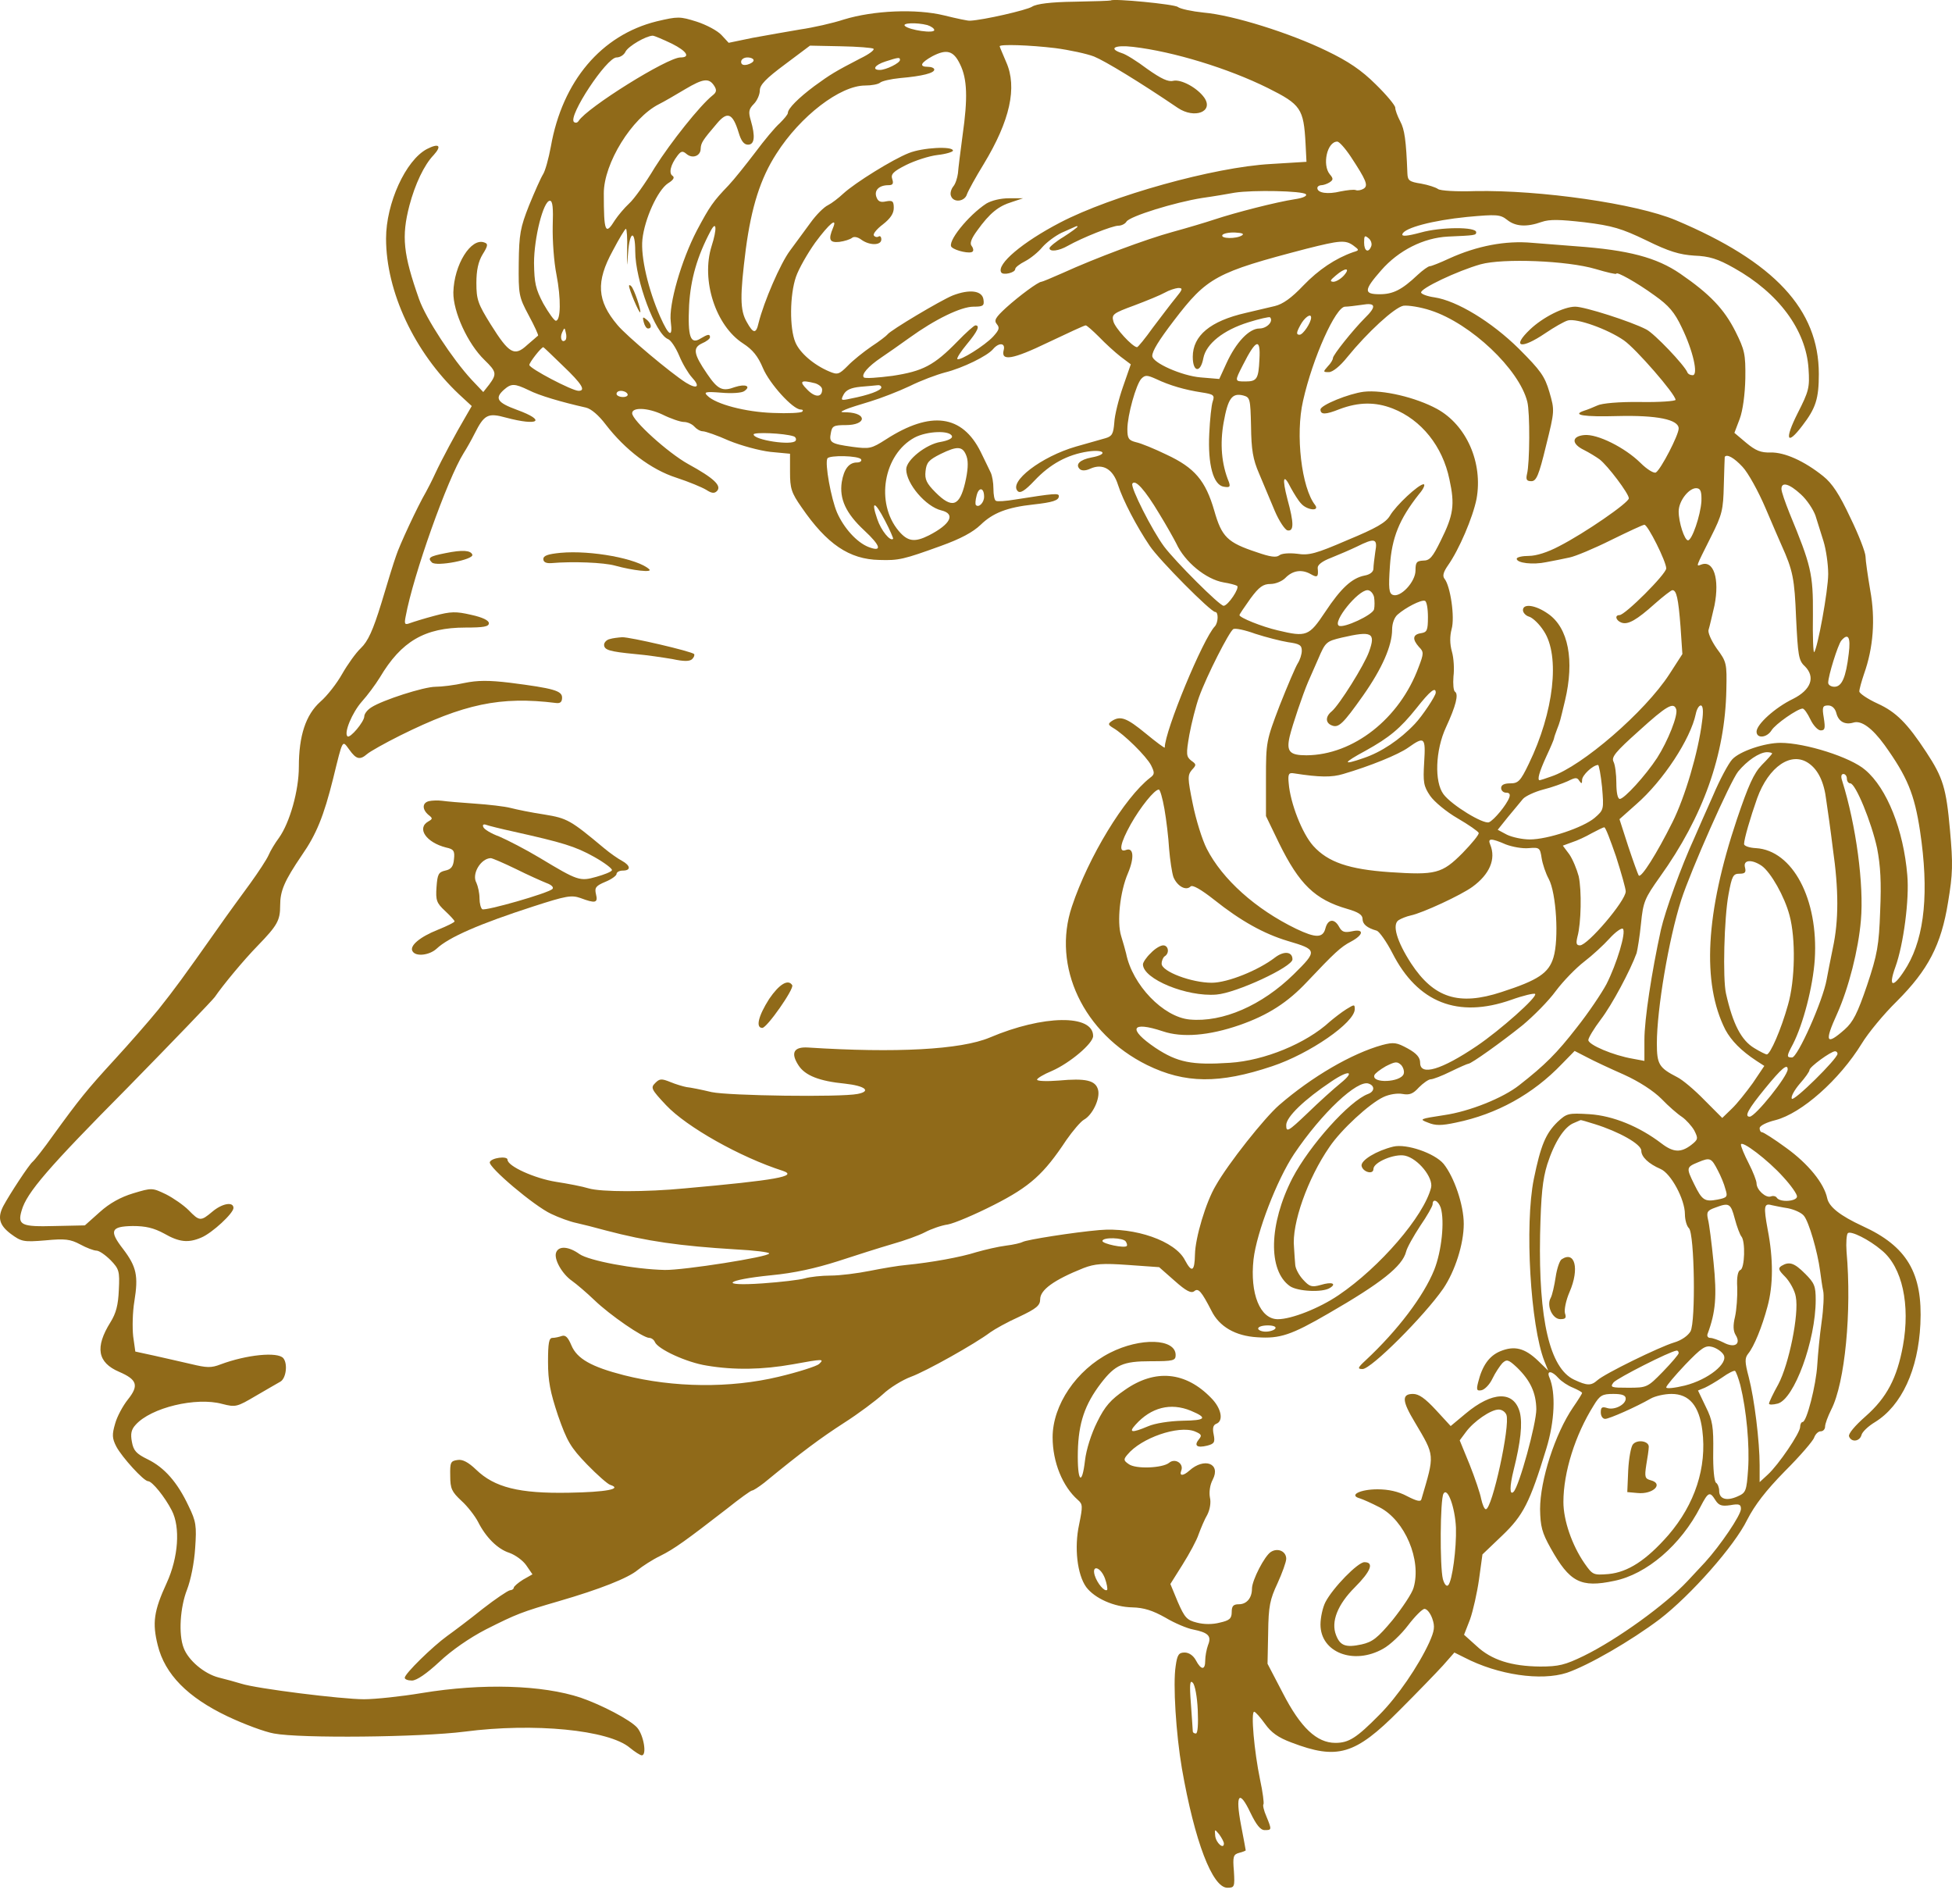 <?xml version="1.0" encoding="UTF-8"?> <svg xmlns="http://www.w3.org/2000/svg" width="40" height="39" viewBox="0 0 40 39" fill="none"><path d="M22.764 0.009C22.757 0.016 22.419 0.028 22.017 0.035C21.532 0.041 21.238 0.079 21.149 0.137C21.04 0.207 20.153 0.411 19.879 0.424C19.847 0.431 19.604 0.379 19.349 0.316C18.774 0.175 17.9 0.214 17.294 0.399C17.064 0.475 16.662 0.565 16.4 0.603C16.138 0.648 15.698 0.724 15.424 0.775L14.932 0.877L14.785 0.718C14.702 0.628 14.473 0.507 14.275 0.443C13.93 0.335 13.892 0.335 13.458 0.437C12.322 0.718 11.524 1.662 11.288 3.003C11.243 3.245 11.173 3.501 11.128 3.571C11.083 3.641 10.956 3.928 10.841 4.209C10.662 4.662 10.637 4.796 10.63 5.39C10.624 6.034 10.63 6.079 10.835 6.462C10.956 6.685 11.039 6.871 11.026 6.877C11.013 6.883 10.918 6.973 10.803 7.068C10.541 7.311 10.432 7.247 10.056 6.647C9.794 6.226 9.762 6.137 9.762 5.798C9.762 5.537 9.801 5.358 9.89 5.211C9.998 5.039 10.005 4.994 9.928 4.969C9.654 4.86 9.303 5.422 9.29 5.99C9.284 6.385 9.584 7.043 9.928 7.375C10.177 7.617 10.184 7.662 10.024 7.879L9.903 8.032L9.667 7.783C9.271 7.356 8.728 6.526 8.588 6.13C8.262 5.205 8.224 4.847 8.39 4.209C8.505 3.775 8.69 3.379 8.888 3.175C9.06 2.984 8.996 2.926 8.747 3.054C8.313 3.284 7.911 4.164 7.911 4.886C7.911 5.977 8.492 7.215 9.405 8.077L9.667 8.319L9.545 8.53C9.341 8.875 9.047 9.424 8.92 9.698C8.856 9.838 8.767 10.011 8.728 10.081C8.556 10.375 8.179 11.185 8.116 11.389C8.071 11.511 7.937 11.945 7.816 12.353C7.643 12.915 7.541 13.138 7.394 13.279C7.292 13.374 7.12 13.617 7.011 13.808C6.903 14 6.705 14.255 6.565 14.376C6.265 14.645 6.124 15.072 6.124 15.71C6.124 16.195 5.939 16.853 5.716 17.166C5.639 17.268 5.543 17.427 5.505 17.517C5.467 17.606 5.294 17.868 5.129 18.097C4.956 18.334 4.656 18.742 4.465 19.017C3.731 20.057 3.59 20.248 3.246 20.682C3.048 20.925 2.646 21.384 2.352 21.704C1.778 22.329 1.625 22.521 1.088 23.261C0.903 23.523 0.712 23.765 0.667 23.803C0.591 23.867 0.201 24.461 0.067 24.71C-0.054 24.946 -0.016 25.099 0.22 25.278C0.437 25.437 0.476 25.45 0.929 25.412C1.331 25.374 1.439 25.386 1.644 25.495C1.771 25.565 1.924 25.622 1.976 25.622C2.033 25.622 2.161 25.712 2.269 25.82C2.441 25.999 2.454 26.044 2.435 26.427C2.422 26.739 2.378 26.905 2.263 27.09C1.944 27.601 1.995 27.914 2.441 28.105C2.812 28.265 2.85 28.386 2.62 28.673C2.518 28.801 2.397 29.024 2.358 29.171C2.295 29.388 2.295 29.465 2.384 29.637C2.499 29.854 2.946 30.346 3.035 30.346C3.118 30.346 3.38 30.671 3.52 30.945C3.699 31.29 3.654 31.909 3.418 32.426C3.15 33.007 3.118 33.25 3.233 33.709C3.38 34.303 3.846 34.775 4.663 35.164C5.001 35.324 5.428 35.483 5.614 35.515C6.156 35.618 8.62 35.592 9.52 35.477C10.937 35.292 12.475 35.439 12.909 35.809C13.011 35.892 13.12 35.962 13.151 35.962C13.26 35.962 13.19 35.547 13.056 35.394C12.915 35.235 12.328 34.928 11.9 34.781C11.115 34.52 9.884 34.481 8.645 34.686C8.224 34.756 7.688 34.813 7.458 34.813C7.005 34.813 5.256 34.596 4.943 34.494C4.841 34.462 4.631 34.405 4.478 34.367C4.184 34.29 3.858 34.016 3.763 33.76C3.654 33.479 3.692 32.924 3.833 32.567C3.909 32.369 3.98 32.018 3.999 31.718C4.031 31.258 4.018 31.169 3.865 30.856C3.635 30.365 3.367 30.065 3.029 29.899C2.793 29.784 2.735 29.72 2.703 29.541C2.671 29.375 2.69 29.286 2.78 29.19C3.092 28.839 4.018 28.616 4.554 28.763C4.829 28.833 4.854 28.826 5.243 28.597C5.467 28.469 5.69 28.335 5.741 28.309C5.863 28.246 5.901 27.939 5.805 27.825C5.69 27.69 5.052 27.754 4.522 27.952C4.324 28.029 4.235 28.022 3.916 27.946C3.712 27.901 3.367 27.818 3.156 27.773L2.773 27.69L2.729 27.378C2.71 27.199 2.716 26.88 2.754 26.657C2.837 26.14 2.799 25.954 2.524 25.591C2.231 25.214 2.269 25.125 2.722 25.118C2.984 25.118 3.15 25.157 3.361 25.271C3.673 25.45 3.858 25.469 4.126 25.354C4.35 25.259 4.784 24.857 4.784 24.748C4.784 24.614 4.554 24.652 4.35 24.825C4.114 25.023 4.088 25.023 3.865 24.793C3.763 24.691 3.552 24.544 3.399 24.467C3.118 24.333 3.112 24.333 2.729 24.448C2.473 24.525 2.244 24.652 2.046 24.831L1.739 25.105L1.12 25.118C0.437 25.137 0.354 25.099 0.444 24.799C0.546 24.435 0.986 23.925 2.614 22.284C3.539 21.34 4.343 20.504 4.401 20.427C4.567 20.184 4.994 19.668 5.282 19.374C5.684 18.959 5.741 18.857 5.741 18.551C5.741 18.251 5.824 18.053 6.188 17.517C6.482 17.095 6.635 16.719 6.826 15.953C7.031 15.117 7.011 15.162 7.158 15.359C7.299 15.557 7.375 15.576 7.522 15.449C7.579 15.398 7.886 15.225 8.205 15.066C9.507 14.421 10.254 14.261 11.39 14.402C11.479 14.415 11.518 14.383 11.518 14.293C11.518 14.153 11.351 14.102 10.445 13.987C10.018 13.936 9.788 13.936 9.513 13.993C9.315 14.038 9.047 14.07 8.926 14.07C8.684 14.07 7.835 14.345 7.611 14.491C7.528 14.542 7.465 14.625 7.465 14.676C7.465 14.785 7.171 15.136 7.12 15.085C7.043 15.015 7.216 14.6 7.413 14.376C7.528 14.249 7.694 14.025 7.784 13.879C8.224 13.138 8.703 12.857 9.539 12.857C9.909 12.857 10.018 12.838 10.018 12.768C10.018 12.711 9.89 12.647 9.654 12.596C9.347 12.525 9.239 12.525 8.907 12.615C8.69 12.672 8.467 12.742 8.396 12.768C8.294 12.806 8.281 12.787 8.313 12.628C8.467 11.785 9.169 9.813 9.501 9.283C9.558 9.194 9.66 9.015 9.724 8.887C9.922 8.492 9.998 8.453 10.369 8.556C11.039 8.734 11.205 8.619 10.592 8.396C10.19 8.249 10.132 8.16 10.324 7.987C10.477 7.853 10.541 7.853 10.835 7.994C11.045 8.102 11.498 8.236 12.009 8.351C12.117 8.377 12.271 8.511 12.411 8.696C12.813 9.219 13.343 9.621 13.86 9.787C14.115 9.87 14.39 9.985 14.473 10.036C14.581 10.107 14.639 10.113 14.69 10.062C14.798 9.953 14.626 9.794 14.102 9.507C13.688 9.277 12.954 8.613 12.954 8.466C12.954 8.339 13.273 8.351 13.573 8.492C13.739 8.575 13.943 8.645 14.013 8.645C14.09 8.645 14.185 8.69 14.23 8.741C14.275 8.792 14.351 8.836 14.402 8.836C14.453 8.836 14.696 8.919 14.938 9.028C15.187 9.13 15.564 9.232 15.787 9.258L16.189 9.296V9.672C16.189 10.004 16.215 10.094 16.426 10.394C16.943 11.147 17.402 11.46 18.021 11.472C18.417 11.485 18.519 11.46 19.279 11.185C19.687 11.038 19.936 10.904 20.096 10.751C20.345 10.509 20.638 10.394 21.174 10.336C21.57 10.292 21.698 10.253 21.698 10.164C21.698 10.1 21.608 10.107 20.804 10.234C20.613 10.266 20.434 10.279 20.408 10.26C20.376 10.247 20.357 10.132 20.357 10.011C20.357 9.889 20.332 9.743 20.3 9.679C20.274 9.621 20.179 9.43 20.096 9.258C19.719 8.498 19.074 8.409 18.155 9.002C17.855 9.194 17.817 9.2 17.472 9.155C17.019 9.092 16.987 9.066 17.026 8.868C17.051 8.728 17.083 8.709 17.332 8.709C17.753 8.709 17.779 8.466 17.358 8.447C17.211 8.447 17.211 8.441 17.326 8.39C17.396 8.358 17.626 8.287 17.836 8.224C18.047 8.16 18.411 8.019 18.64 7.911C18.87 7.796 19.196 7.675 19.368 7.63C19.725 7.541 20.236 7.292 20.351 7.151C20.472 7.011 20.606 7.024 20.568 7.171C20.504 7.407 20.747 7.368 21.474 7.017C21.876 6.826 22.221 6.666 22.247 6.666C22.272 6.666 22.393 6.775 22.521 6.902C22.649 7.036 22.846 7.215 22.961 7.305L23.172 7.464L23.012 7.924C22.923 8.179 22.84 8.511 22.834 8.658C22.815 8.887 22.789 8.938 22.655 8.977C22.566 9.002 22.291 9.079 22.049 9.149C21.34 9.353 20.664 9.87 20.855 10.062C20.906 10.113 21.002 10.055 21.2 9.845C21.519 9.507 21.87 9.315 22.291 9.251C22.642 9.2 22.712 9.309 22.368 9.372C22.132 9.417 22.029 9.513 22.125 9.609C22.164 9.647 22.247 9.647 22.342 9.602C22.598 9.487 22.808 9.609 22.91 9.934C23.012 10.253 23.293 10.789 23.561 11.185C23.759 11.479 24.812 12.538 24.902 12.538C24.972 12.538 24.965 12.755 24.895 12.832C24.653 13.081 23.868 14.976 23.868 15.315C23.868 15.334 23.695 15.206 23.478 15.027C23.089 14.708 22.961 14.657 22.783 14.772C22.7 14.83 22.706 14.849 22.808 14.912C23.032 15.04 23.491 15.493 23.587 15.678C23.663 15.832 23.663 15.864 23.568 15.934C23.044 16.342 22.304 17.555 21.966 18.57C21.551 19.802 22.202 21.174 23.504 21.819C24.283 22.201 24.985 22.208 26.07 21.844C26.836 21.589 27.761 20.95 27.761 20.676C27.761 20.574 27.755 20.574 27.589 20.676C27.487 20.74 27.34 20.855 27.25 20.931C26.765 21.378 25.91 21.729 25.202 21.774C24.423 21.825 24.129 21.767 23.676 21.467C23.102 21.078 23.178 20.912 23.829 21.129C24.225 21.263 24.774 21.218 25.399 21.002C25.987 20.797 26.389 20.536 26.785 20.114C27.34 19.527 27.474 19.399 27.684 19.291C27.946 19.151 27.959 19.023 27.704 19.08C27.55 19.112 27.499 19.093 27.442 18.991C27.346 18.812 27.212 18.825 27.161 19.017C27.11 19.221 26.963 19.221 26.561 19.029C25.731 18.627 25.049 18.015 24.729 17.389C24.634 17.204 24.506 16.789 24.442 16.47C24.334 15.94 24.334 15.883 24.423 15.774C24.519 15.672 24.519 15.659 24.41 15.583C24.308 15.5 24.302 15.455 24.372 15.053C24.417 14.81 24.506 14.459 24.57 14.281C24.729 13.84 25.189 12.94 25.272 12.889C25.31 12.864 25.514 12.908 25.725 12.985C25.942 13.055 26.242 13.132 26.395 13.157C26.625 13.189 26.676 13.215 26.676 13.33C26.676 13.406 26.638 13.521 26.593 13.591C26.548 13.662 26.382 14.051 26.223 14.453C25.948 15.174 25.942 15.2 25.942 15.953V16.719L26.21 17.274C26.625 18.117 26.944 18.429 27.608 18.621C27.831 18.685 27.921 18.742 27.921 18.825C27.921 18.934 28.01 19.01 28.214 19.068C28.265 19.087 28.412 19.291 28.533 19.527C29.05 20.542 29.874 20.867 30.965 20.485C31.214 20.395 31.437 20.344 31.457 20.363C31.514 20.421 30.735 21.11 30.263 21.429C29.535 21.921 29.101 22.048 29.101 21.774C29.101 21.665 29.031 21.582 28.846 21.48C28.623 21.359 28.565 21.346 28.323 21.41C27.704 21.582 26.887 22.055 26.21 22.642C25.91 22.904 25.17 23.835 24.914 24.288C24.71 24.627 24.493 25.361 24.487 25.699C24.48 26.05 24.423 26.082 24.283 25.82C24.085 25.425 23.255 25.137 22.527 25.201C22.004 25.246 21.034 25.399 20.957 25.444C20.925 25.463 20.772 25.501 20.613 25.52C20.453 25.54 20.185 25.603 20.006 25.654C19.687 25.756 19.087 25.865 18.57 25.916C18.411 25.929 18.079 25.986 17.823 26.037C17.568 26.088 17.211 26.133 17.026 26.133C16.84 26.133 16.598 26.159 16.489 26.191C16.381 26.222 15.998 26.267 15.628 26.293C14.715 26.357 14.855 26.222 15.8 26.127C16.273 26.082 16.706 25.986 17.166 25.84C17.536 25.718 18.04 25.559 18.283 25.488C18.532 25.418 18.832 25.31 18.953 25.246C19.074 25.182 19.285 25.105 19.425 25.086C19.559 25.061 19.981 24.882 20.37 24.684C21.11 24.308 21.391 24.052 21.851 23.357C21.985 23.165 22.144 22.98 22.208 22.942C22.387 22.846 22.547 22.508 22.502 22.329C22.451 22.131 22.247 22.087 21.691 22.138C21.449 22.157 21.251 22.15 21.251 22.119C21.251 22.093 21.385 22.01 21.557 21.94C21.921 21.78 22.4 21.378 22.4 21.225C22.4 20.778 21.378 20.791 20.281 21.257C19.687 21.506 18.353 21.576 16.56 21.461C16.266 21.442 16.196 21.57 16.362 21.825C16.496 22.035 16.79 22.15 17.313 22.201C17.728 22.246 17.862 22.355 17.575 22.412C17.224 22.482 14.938 22.45 14.581 22.374C14.37 22.323 14.141 22.278 14.07 22.272C14 22.259 13.847 22.214 13.739 22.169C13.553 22.093 13.515 22.099 13.426 22.189C13.33 22.284 13.343 22.316 13.649 22.642C14.07 23.089 15.168 23.708 16.043 23.988C16.362 24.097 15.896 24.18 14.039 24.346C13.247 24.423 12.315 24.423 12.06 24.346C11.939 24.308 11.639 24.25 11.39 24.212C10.956 24.142 10.4 23.893 10.4 23.759C10.4 23.676 10.062 23.721 10.037 23.81C10.005 23.912 10.949 24.71 11.294 24.869C11.454 24.946 11.683 25.029 11.805 25.054C11.926 25.08 12.2 25.15 12.411 25.208C13.254 25.431 13.93 25.527 15.079 25.597C15.456 25.616 15.762 25.654 15.762 25.68C15.762 25.75 14.007 26.025 13.624 26.018C12.998 26.005 12.066 25.827 11.875 25.693C11.652 25.533 11.447 25.52 11.396 25.661C11.345 25.795 11.518 26.101 11.722 26.242C11.811 26.305 12.022 26.484 12.181 26.637C12.5 26.944 13.177 27.41 13.305 27.41C13.349 27.41 13.4 27.448 13.419 27.493C13.477 27.639 14.07 27.914 14.485 27.978C15.047 28.073 15.628 28.061 16.241 27.952C16.872 27.837 16.898 27.837 16.783 27.946C16.732 27.99 16.355 28.112 15.953 28.207C14.964 28.444 13.802 28.431 12.788 28.175C12.117 28.003 11.824 27.837 11.709 27.563C11.639 27.397 11.588 27.346 11.511 27.371C11.46 27.39 11.371 27.41 11.32 27.41C11.249 27.41 11.23 27.518 11.23 27.901C11.23 28.297 11.275 28.52 11.434 28.999C11.62 29.529 11.69 29.65 12.028 30.001C12.239 30.218 12.456 30.409 12.507 30.422C12.762 30.505 12.417 30.569 11.658 30.582C10.637 30.601 10.132 30.473 9.756 30.109C9.596 29.956 9.475 29.892 9.373 29.912C9.233 29.931 9.22 29.963 9.226 30.237C9.226 30.499 9.258 30.563 9.456 30.748C9.577 30.856 9.73 31.054 9.794 31.175C9.954 31.494 10.196 31.737 10.439 31.814C10.56 31.858 10.713 31.967 10.784 32.069L10.911 32.254L10.72 32.362C10.617 32.426 10.528 32.503 10.528 32.528C10.528 32.554 10.49 32.58 10.452 32.58C10.407 32.586 10.152 32.758 9.89 32.962C9.628 33.173 9.296 33.422 9.162 33.518C8.862 33.735 8.294 34.29 8.294 34.373C8.294 34.405 8.358 34.43 8.441 34.43C8.537 34.43 8.741 34.29 9.003 34.047C9.252 33.811 9.622 33.556 9.954 33.384C10.586 33.065 10.688 33.026 11.454 32.803C12.29 32.56 12.871 32.331 13.068 32.165C13.164 32.088 13.368 31.954 13.528 31.877C13.822 31.731 14.058 31.558 14.9 30.907C15.155 30.703 15.385 30.537 15.411 30.537C15.436 30.537 15.545 30.467 15.66 30.378C16.438 29.739 16.821 29.458 17.294 29.152C17.594 28.961 17.951 28.692 18.091 28.565C18.232 28.431 18.494 28.271 18.666 28.207C18.979 28.093 19.981 27.531 20.294 27.295C20.383 27.231 20.645 27.084 20.887 26.976C21.238 26.81 21.315 26.746 21.315 26.618C21.315 26.427 21.596 26.222 22.202 25.98C22.438 25.89 22.591 25.878 23.121 25.916L23.753 25.961L24.072 26.242C24.308 26.452 24.41 26.503 24.474 26.452C24.557 26.382 24.621 26.459 24.825 26.854C24.985 27.18 25.317 27.371 25.763 27.397C26.229 27.429 26.459 27.352 27.218 26.912C28.304 26.286 28.738 25.942 28.814 25.642C28.833 25.559 28.967 25.323 29.101 25.118C29.242 24.914 29.357 24.71 29.357 24.672C29.357 24.544 29.472 24.595 29.523 24.742C29.606 25.016 29.542 25.635 29.389 26.018C29.172 26.554 28.642 27.256 27.985 27.869C27.819 28.022 27.812 28.048 27.921 28.048C28.099 28.048 29.184 26.963 29.574 26.401C29.816 26.044 29.995 25.488 29.995 25.074C29.995 24.684 29.797 24.11 29.58 23.842C29.395 23.625 28.821 23.427 28.552 23.491C28.208 23.574 27.882 23.771 27.901 23.886C27.927 24.014 28.144 24.072 28.144 23.95C28.144 23.81 28.578 23.631 28.789 23.676C29.057 23.733 29.376 24.129 29.325 24.333C29.178 24.914 28.278 25.961 27.429 26.535C27.034 26.803 26.465 27.027 26.185 27.027C25.821 27.027 25.61 26.503 25.687 25.801C25.751 25.246 26.165 24.174 26.517 23.644C27.084 22.801 27.819 22.112 28.048 22.201C28.176 22.246 28.17 22.361 28.035 22.412C27.653 22.552 26.836 23.465 26.485 24.135C26 25.08 25.98 26.031 26.433 26.35C26.593 26.459 27.097 26.484 27.25 26.388C27.397 26.299 27.295 26.254 27.065 26.325C26.88 26.376 26.836 26.363 26.702 26.216C26.619 26.127 26.548 25.993 26.542 25.916C26.536 25.84 26.523 25.68 26.517 25.559C26.465 25.074 26.797 24.142 27.244 23.497C27.48 23.146 28.061 22.61 28.348 22.476C28.47 22.418 28.636 22.393 28.738 22.412C28.884 22.438 28.955 22.412 29.076 22.278C29.165 22.189 29.274 22.112 29.318 22.112C29.363 22.112 29.548 22.042 29.727 21.953C29.912 21.863 30.072 21.793 30.091 21.793C30.148 21.793 30.767 21.352 31.195 21.008C31.418 20.823 31.731 20.51 31.884 20.299C32.037 20.095 32.299 19.827 32.465 19.7C32.625 19.578 32.861 19.361 32.982 19.227C33.103 19.093 33.231 19.004 33.256 19.029C33.327 19.099 33.129 19.75 32.918 20.165C32.822 20.344 32.554 20.746 32.305 21.059C31.903 21.576 31.661 21.819 31.131 22.233C30.799 22.495 30.116 22.77 29.593 22.846C29.089 22.923 29.076 22.929 29.261 22.999C29.414 23.063 29.535 23.063 29.835 22.999C30.672 22.827 31.412 22.418 32.005 21.799L32.267 21.531L32.516 21.659C32.657 21.735 33.001 21.895 33.276 22.016C33.588 22.157 33.882 22.348 34.048 22.514C34.188 22.661 34.38 22.827 34.469 22.884C34.552 22.942 34.667 23.07 34.718 23.159C34.801 23.325 34.801 23.344 34.654 23.459C34.444 23.618 34.29 23.612 34.048 23.427C33.588 23.076 33.052 22.859 32.574 22.827C32.133 22.801 32.108 22.808 31.916 22.986C31.674 23.223 31.572 23.465 31.431 24.154C31.24 25.093 31.361 27.161 31.648 27.888L31.725 28.08L31.514 27.875C31.246 27.62 31.035 27.563 30.742 27.684C30.512 27.78 30.372 27.984 30.289 28.322C30.25 28.476 30.263 28.501 30.359 28.482C30.423 28.469 30.525 28.367 30.582 28.246C30.64 28.124 30.735 27.984 30.786 27.927C30.876 27.844 30.908 27.85 31.086 28.016C31.361 28.284 31.476 28.533 31.482 28.871C31.482 29.171 31.131 30.448 31.016 30.563C30.933 30.645 30.933 30.454 31.016 30.122C31.163 29.535 31.201 29.165 31.144 28.935C31.023 28.488 30.582 28.501 30.033 28.961L29.727 29.216L29.427 28.89C29.203 28.648 29.076 28.558 28.955 28.558C28.718 28.558 28.731 28.705 28.993 29.139C29.408 29.841 29.401 29.784 29.127 30.716C29.114 30.773 29.031 30.754 28.833 30.652C28.655 30.556 28.45 30.512 28.227 30.512C27.87 30.512 27.633 30.633 27.863 30.697C27.927 30.716 28.112 30.799 28.272 30.882C28.789 31.15 29.133 31.96 28.967 32.528C28.936 32.643 28.738 32.937 28.54 33.186C28.227 33.562 28.125 33.639 27.901 33.69C27.576 33.76 27.461 33.716 27.378 33.499C27.27 33.224 27.41 32.873 27.761 32.522C28.093 32.19 28.163 32.005 27.959 32.005C27.825 32.005 27.314 32.528 27.161 32.822C27.104 32.931 27.059 33.141 27.059 33.282C27.059 33.856 27.742 34.118 28.342 33.779C28.482 33.703 28.712 33.486 28.852 33.301C28.993 33.116 29.146 32.962 29.191 32.962C29.242 32.962 29.312 33.052 29.35 33.16C29.408 33.326 29.395 33.409 29.287 33.652C29.063 34.137 28.636 34.762 28.265 35.133C27.799 35.605 27.64 35.707 27.365 35.707C26.982 35.707 26.651 35.394 26.287 34.686L25.974 34.086L25.987 33.447C25.993 32.905 26.025 32.765 26.178 32.439C26.274 32.228 26.357 31.999 26.357 31.935C26.357 31.782 26.185 31.705 26.044 31.794C25.916 31.871 25.655 32.375 25.655 32.548C25.655 32.739 25.546 32.867 25.387 32.867C25.272 32.867 25.24 32.905 25.24 33.026C25.24 33.16 25.195 33.199 24.997 33.243C24.851 33.282 24.672 33.282 24.525 33.243C24.321 33.192 24.276 33.141 24.136 32.822L23.983 32.452L24.232 32.056C24.372 31.833 24.525 31.552 24.563 31.431C24.608 31.309 24.685 31.124 24.742 31.029C24.793 30.926 24.819 30.78 24.793 30.677C24.774 30.569 24.793 30.422 24.851 30.314C25.023 29.982 24.678 29.854 24.372 30.129C24.244 30.243 24.161 30.243 24.206 30.129C24.263 29.982 24.078 29.867 23.957 29.969C23.823 30.078 23.268 30.103 23.127 29.994C23.025 29.924 23.019 29.899 23.102 29.803C23.383 29.458 24.148 29.197 24.48 29.324C24.621 29.382 24.634 29.407 24.57 29.484C24.461 29.618 24.525 29.669 24.736 29.618C24.883 29.58 24.902 29.548 24.87 29.388C24.844 29.267 24.857 29.197 24.921 29.171C25.08 29.114 25.029 28.852 24.819 28.641C24.295 28.099 23.67 28.041 23.051 28.476C22.764 28.673 22.642 28.807 22.483 29.133C22.361 29.375 22.259 29.701 22.234 29.918C22.17 30.467 22.074 30.352 22.087 29.739C22.1 29.158 22.227 28.776 22.559 28.341C22.853 27.959 23.012 27.888 23.581 27.888C24.046 27.888 24.091 27.875 24.091 27.761C24.091 27.422 23.37 27.397 22.744 27.716C22.055 28.067 21.57 28.788 21.57 29.446C21.57 29.956 21.774 30.454 22.087 30.729C22.189 30.818 22.189 30.856 22.113 31.233C22.01 31.705 22.074 32.26 22.259 32.516C22.432 32.745 22.827 32.924 23.204 32.931C23.44 32.937 23.619 32.994 23.881 33.141C24.072 33.256 24.334 33.364 24.448 33.384C24.761 33.447 24.831 33.518 24.755 33.703C24.723 33.792 24.697 33.933 24.697 34.022C24.697 34.22 24.614 34.22 24.506 34.016C24.455 33.92 24.366 33.856 24.276 33.856C24.155 33.856 24.123 33.901 24.091 34.137C24.034 34.501 24.098 35.522 24.219 36.23C24.48 37.724 24.844 38.675 25.151 38.675C25.297 38.675 25.304 38.656 25.285 38.337C25.259 38.036 25.272 37.992 25.393 37.96C25.47 37.941 25.527 37.915 25.527 37.909C25.527 37.896 25.483 37.666 25.431 37.392C25.31 36.76 25.393 36.651 25.623 37.137C25.744 37.386 25.827 37.494 25.916 37.494C26.063 37.494 26.063 37.488 25.948 37.207C25.897 37.092 25.872 36.977 25.891 36.964C25.904 36.945 25.878 36.722 25.821 36.46C25.7 35.879 25.629 35.069 25.7 35.069C25.725 35.069 25.827 35.184 25.923 35.318C26.05 35.496 26.191 35.598 26.465 35.7C27.404 36.058 27.767 35.956 28.674 35.043C29.031 34.686 29.433 34.271 29.567 34.124L29.803 33.856L30.008 33.958C30.697 34.316 31.578 34.443 32.108 34.271C32.554 34.118 33.416 33.62 34.01 33.173C34.648 32.682 35.541 31.673 35.803 31.137C35.956 30.837 36.186 30.537 36.575 30.141C36.888 29.829 37.156 29.516 37.175 29.452C37.201 29.382 37.258 29.324 37.309 29.324C37.36 29.324 37.399 29.28 37.399 29.229C37.399 29.171 37.456 29.018 37.526 28.878C37.807 28.329 37.948 26.867 37.839 25.642C37.826 25.463 37.839 25.291 37.865 25.265C37.922 25.208 38.299 25.393 38.56 25.616C38.982 25.961 39.148 26.733 38.994 27.576C38.873 28.233 38.663 28.635 38.228 29.018C38.011 29.209 37.871 29.375 37.89 29.427C37.935 29.554 38.107 29.535 38.145 29.401C38.158 29.337 38.286 29.216 38.426 29.133C38.969 28.795 39.307 28.061 39.352 27.129C39.403 26.082 39.077 25.533 38.165 25.118C37.712 24.908 37.482 24.729 37.443 24.55C37.38 24.244 37.054 23.842 36.601 23.516C36.358 23.337 36.135 23.197 36.109 23.197C36.078 23.197 36.058 23.159 36.058 23.114C36.058 23.063 36.199 22.993 36.384 22.948C36.92 22.808 37.692 22.125 38.152 21.378C38.279 21.168 38.599 20.778 38.867 20.516C39.511 19.872 39.779 19.361 39.92 18.48C40.016 17.9 40.022 17.708 39.958 17C39.882 16.151 39.818 15.934 39.473 15.41C39.084 14.817 38.854 14.587 38.477 14.415C38.267 14.319 38.101 14.204 38.101 14.166C38.101 14.121 38.145 13.961 38.197 13.808C38.388 13.272 38.433 12.685 38.324 12.091C38.273 11.791 38.228 11.479 38.228 11.402C38.228 11.319 38.088 10.955 37.916 10.604C37.692 10.126 37.545 9.902 37.36 9.755C36.971 9.443 36.569 9.264 36.282 9.27C36.084 9.277 35.975 9.232 35.784 9.073L35.541 8.868L35.65 8.581C35.714 8.409 35.758 8.077 35.765 7.751C35.771 7.253 35.752 7.171 35.561 6.788C35.331 6.334 35.044 6.028 34.431 5.607C33.946 5.275 33.371 5.122 32.293 5.045C32.063 5.026 31.661 4.994 31.399 4.975C30.85 4.924 30.263 5.039 29.701 5.294C29.51 5.383 29.331 5.454 29.299 5.454C29.267 5.454 29.152 5.537 29.05 5.632C28.725 5.939 28.546 6.028 28.272 6.028C27.94 6.028 27.946 5.945 28.304 5.537C28.661 5.128 29.172 4.873 29.669 4.847C30.218 4.822 30.25 4.822 30.25 4.758C30.25 4.643 29.523 4.649 29.114 4.764C28.827 4.841 28.718 4.847 28.738 4.796C28.776 4.669 29.357 4.515 30.059 4.445C30.672 4.388 30.742 4.394 30.882 4.503C31.055 4.643 31.284 4.656 31.591 4.547C31.756 4.49 31.961 4.496 32.471 4.554C33.039 4.624 33.231 4.681 33.735 4.924C34.201 5.154 34.418 5.217 34.718 5.237C35.024 5.249 35.197 5.3 35.535 5.492C36.448 6.003 37.009 6.762 37.06 7.553C37.086 7.943 37.067 8.013 36.837 8.466C36.563 9.009 36.614 9.143 36.933 8.721C37.207 8.364 37.271 8.173 37.271 7.662C37.271 6.341 36.365 5.364 34.335 4.509C33.525 4.171 31.565 3.89 30.231 3.915C29.848 3.928 29.51 3.909 29.465 3.871C29.421 3.839 29.267 3.788 29.121 3.762C28.878 3.724 28.846 3.698 28.84 3.552C28.814 2.869 28.782 2.652 28.693 2.486C28.636 2.377 28.591 2.256 28.591 2.205C28.591 2.16 28.412 1.943 28.189 1.726C27.901 1.439 27.627 1.254 27.187 1.043C26.44 0.679 25.265 0.309 24.666 0.258C24.423 0.233 24.187 0.182 24.136 0.143C24.072 0.086 22.808 -0.035 22.764 0.009ZM19.004 0.514C19.081 0.539 19.145 0.584 19.145 0.616C19.145 0.692 18.634 0.616 18.545 0.533C18.474 0.469 18.781 0.456 19.004 0.514ZM13.771 0.896C14.077 1.05 14.153 1.177 13.943 1.177C13.675 1.177 12.028 2.205 11.856 2.479C11.83 2.518 11.792 2.524 11.76 2.498C11.639 2.377 12.43 1.177 12.634 1.177C12.705 1.177 12.788 1.126 12.819 1.056C12.883 0.941 13.234 0.737 13.375 0.731C13.407 0.731 13.585 0.807 13.771 0.896ZM17.9 0.999C17.925 1.024 17.804 1.113 17.632 1.196C17.115 1.464 17.019 1.522 16.687 1.764C16.362 2.007 16.145 2.224 16.145 2.313C16.145 2.345 16.068 2.435 15.979 2.524C15.883 2.607 15.66 2.875 15.475 3.124C15.29 3.366 15.047 3.673 14.926 3.801C14.613 4.126 14.543 4.228 14.281 4.72C13.962 5.332 13.7 6.239 13.745 6.59C13.79 6.934 13.707 6.89 13.528 6.488C13.285 5.939 13.126 5.262 13.164 4.905C13.209 4.483 13.477 3.896 13.688 3.756C13.802 3.686 13.828 3.635 13.783 3.603C13.7 3.552 13.739 3.379 13.879 3.194C13.956 3.092 13.988 3.086 14.07 3.156C14.192 3.258 14.358 3.194 14.358 3.047C14.364 2.926 14.396 2.875 14.696 2.524C14.907 2.275 15.015 2.32 15.136 2.715C15.187 2.888 15.245 2.964 15.328 2.964C15.462 2.964 15.481 2.798 15.385 2.467C15.334 2.294 15.341 2.237 15.449 2.128C15.513 2.064 15.57 1.937 15.57 1.854C15.57 1.739 15.692 1.611 16.087 1.318L16.598 0.935L17.23 0.948C17.575 0.954 17.881 0.979 17.9 0.999ZM21.627 0.986C21.915 1.024 22.272 1.101 22.419 1.158C22.642 1.248 23.357 1.682 24.136 2.211C24.48 2.441 24.876 2.288 24.678 2.001C24.532 1.796 24.2 1.618 24.04 1.656C23.938 1.682 23.791 1.611 23.51 1.413C23.3 1.254 23.064 1.107 22.987 1.088C22.7 0.992 22.846 0.916 23.217 0.96C24.046 1.056 25.17 1.401 25.98 1.803C26.657 2.141 26.714 2.224 26.753 2.939L26.772 3.315L26.038 3.36C24.876 3.424 22.776 4.011 21.723 4.56C20.951 4.962 20.415 5.415 20.517 5.581C20.555 5.645 20.804 5.588 20.804 5.511C20.804 5.479 20.893 5.409 21.008 5.351C21.117 5.294 21.276 5.166 21.359 5.064C21.449 4.962 21.621 4.834 21.749 4.771C21.876 4.713 22.004 4.656 22.036 4.643C22.061 4.63 22.081 4.63 22.081 4.643C22.081 4.656 21.953 4.752 21.793 4.854C21.634 4.949 21.506 5.058 21.506 5.083C21.506 5.166 21.698 5.141 21.876 5.039C22.183 4.866 22.795 4.624 22.917 4.624C22.98 4.624 23.057 4.586 23.083 4.541C23.146 4.432 24.072 4.145 24.634 4.056C24.863 4.024 25.163 3.973 25.304 3.947C25.674 3.89 26.689 3.909 26.759 3.979C26.791 4.011 26.708 4.056 26.536 4.081C26.153 4.139 25.31 4.356 24.889 4.496C24.697 4.56 24.308 4.675 24.027 4.752C23.491 4.898 22.444 5.288 21.774 5.594C21.557 5.69 21.359 5.773 21.34 5.773C21.276 5.773 20.887 6.06 20.619 6.302C20.396 6.507 20.364 6.564 20.427 6.641C20.491 6.717 20.472 6.762 20.351 6.896C20.179 7.081 19.668 7.4 19.617 7.356C19.604 7.336 19.687 7.202 19.815 7.049C20.032 6.788 20.089 6.666 19.987 6.666C19.962 6.666 19.796 6.813 19.623 6.992C19.138 7.49 18.909 7.605 18.289 7.7C17.989 7.739 17.728 7.758 17.702 7.732C17.645 7.675 17.785 7.509 18.06 7.324C18.181 7.241 18.442 7.062 18.634 6.922C19.164 6.539 19.694 6.283 19.949 6.283C20.147 6.283 20.172 6.264 20.153 6.137C20.128 5.951 19.866 5.92 19.521 6.054C19.272 6.156 18.245 6.768 18.187 6.851C18.168 6.877 18.021 6.992 17.855 7.1C17.696 7.209 17.472 7.388 17.37 7.496C17.192 7.675 17.16 7.681 16.994 7.611C16.675 7.477 16.387 7.228 16.298 7.011C16.177 6.724 16.183 6.041 16.311 5.671C16.368 5.505 16.547 5.192 16.706 4.969C16.994 4.579 17.166 4.439 17.07 4.669C16.968 4.911 17 4.975 17.198 4.956C17.3 4.943 17.421 4.905 17.46 4.873C17.498 4.841 17.575 4.854 17.651 4.911C17.817 5.032 18.06 5.032 18.06 4.905C18.06 4.854 18.034 4.822 18.002 4.847C17.97 4.866 17.925 4.854 17.906 4.822C17.887 4.79 17.97 4.688 18.091 4.598C18.245 4.477 18.315 4.375 18.315 4.26C18.315 4.12 18.289 4.101 18.155 4.126C18.04 4.152 17.989 4.126 17.957 4.03C17.913 3.896 18.015 3.794 18.206 3.794C18.296 3.794 18.315 3.762 18.283 3.666C18.251 3.571 18.302 3.513 18.57 3.379C18.749 3.29 19.043 3.194 19.215 3.175C19.387 3.156 19.528 3.111 19.528 3.086C19.528 2.99 18.902 3.022 18.621 3.137C18.296 3.264 17.523 3.743 17.281 3.966C17.185 4.056 17.045 4.164 16.968 4.203C16.885 4.241 16.726 4.4 16.611 4.56C16.496 4.72 16.304 4.975 16.189 5.134C15.992 5.396 15.653 6.181 15.545 6.615C15.494 6.845 15.436 6.839 15.302 6.596C15.162 6.354 15.162 6.06 15.283 5.103C15.398 4.241 15.583 3.654 15.909 3.15C16.4 2.377 17.217 1.752 17.728 1.752C17.862 1.752 17.996 1.726 18.034 1.694C18.066 1.662 18.251 1.618 18.449 1.599C18.902 1.56 19.145 1.496 19.145 1.426C19.145 1.394 19.087 1.369 19.017 1.369C18.826 1.369 18.864 1.286 19.106 1.152C19.4 0.999 19.54 1.037 19.674 1.318C19.821 1.618 19.834 2.007 19.725 2.773C19.681 3.105 19.636 3.456 19.63 3.552C19.617 3.647 19.579 3.769 19.534 3.82C19.489 3.877 19.464 3.966 19.489 4.018C19.54 4.158 19.77 4.132 19.815 3.979C19.84 3.909 19.994 3.628 20.159 3.36C20.696 2.473 20.849 1.79 20.619 1.273C20.549 1.107 20.485 0.96 20.485 0.948C20.485 0.903 21.098 0.922 21.627 0.986ZM15.443 1.235C15.443 1.267 15.385 1.305 15.315 1.324C15.232 1.343 15.187 1.324 15.187 1.267C15.187 1.216 15.245 1.177 15.315 1.177C15.385 1.177 15.443 1.203 15.443 1.235ZM18.442 1.228C18.442 1.292 18.155 1.433 18.028 1.433C17.862 1.433 17.925 1.33 18.143 1.26C18.417 1.171 18.442 1.171 18.442 1.228ZM14.639 1.764C14.69 1.847 14.683 1.892 14.6 1.956C14.345 2.16 13.745 2.913 13.419 3.43C13.228 3.749 12.992 4.081 12.89 4.171C12.794 4.26 12.666 4.413 12.602 4.509C12.405 4.828 12.373 4.764 12.373 3.96C12.373 3.347 12.947 2.416 13.502 2.135C13.605 2.084 13.847 1.943 14.039 1.828C14.415 1.605 14.53 1.592 14.639 1.764ZM27.678 3.207C27.997 3.692 28.042 3.801 27.946 3.864C27.895 3.896 27.825 3.909 27.787 3.896C27.748 3.877 27.602 3.896 27.468 3.922C27.206 3.986 26.995 3.954 26.995 3.852C26.995 3.82 27.034 3.794 27.078 3.794C27.116 3.794 27.193 3.769 27.244 3.737C27.321 3.686 27.327 3.66 27.25 3.571C27.091 3.379 27.193 2.901 27.404 2.901C27.442 2.901 27.563 3.035 27.678 3.207ZM11.326 4.637C11.32 4.93 11.351 5.371 11.403 5.626C11.498 6.117 11.492 6.571 11.39 6.571C11.358 6.571 11.243 6.411 11.134 6.22C10.975 5.92 10.949 5.798 10.943 5.39C10.943 4.873 11.134 4.113 11.268 4.113C11.326 4.113 11.339 4.26 11.326 4.637ZM14.581 5.045C14.364 5.741 14.664 6.673 15.226 7.036C15.424 7.164 15.532 7.298 15.634 7.541C15.768 7.86 16.247 8.39 16.407 8.39C16.451 8.39 16.464 8.409 16.438 8.434C16.413 8.46 16.145 8.473 15.838 8.46C15.277 8.441 14.67 8.281 14.498 8.109C14.415 8.032 14.453 8.019 14.779 8.045C14.99 8.064 15.2 8.051 15.251 8.013C15.398 7.911 15.277 7.86 15.06 7.93C14.805 8.026 14.709 7.981 14.492 7.662C14.211 7.253 14.192 7.126 14.383 7.036C14.473 6.998 14.549 6.941 14.549 6.909C14.549 6.839 14.505 6.845 14.358 6.934C14.147 7.068 14.09 6.902 14.121 6.251C14.153 5.715 14.287 5.249 14.562 4.732C14.683 4.503 14.696 4.688 14.581 5.045ZM12.851 5.115C12.845 5.505 12.845 5.511 12.871 5.179C12.902 4.726 13.017 4.7 13.017 5.147C13.017 5.741 13.432 6.845 13.688 6.947C13.745 6.966 13.847 7.119 13.917 7.285C13.988 7.458 14.109 7.656 14.179 7.732C14.358 7.924 14.287 7.981 14.058 7.841C13.745 7.643 12.839 6.883 12.654 6.66C12.232 6.162 12.207 5.773 12.558 5.134C12.685 4.892 12.807 4.688 12.826 4.688C12.845 4.688 12.858 4.879 12.851 5.115ZM25.451 4.822C25.336 4.898 25.004 4.892 25.049 4.815C25.068 4.783 25.189 4.758 25.31 4.764C25.451 4.771 25.502 4.79 25.451 4.822ZM28.099 5.045C28.042 5.192 27.953 5.147 27.953 4.969C27.953 4.828 27.965 4.815 28.042 4.879C28.093 4.917 28.119 4.994 28.099 5.045ZM27.735 5.032C27.857 5.122 27.857 5.128 27.729 5.166C27.365 5.294 27.021 5.524 26.708 5.849C26.465 6.105 26.287 6.232 26.121 6.271C25.987 6.302 25.719 6.366 25.527 6.411C24.8 6.577 24.442 6.877 24.442 7.311C24.442 7.63 24.602 7.649 24.659 7.336C24.717 7.043 25.068 6.762 25.585 6.602C25.808 6.532 26.006 6.488 26.025 6.5C26.102 6.583 25.961 6.73 25.808 6.73C25.597 6.73 25.329 7.011 25.131 7.445L24.985 7.764L24.602 7.732C24.219 7.7 23.612 7.432 23.612 7.292C23.612 7.19 23.746 6.973 24.053 6.571C24.736 5.677 24.914 5.581 26.772 5.096C27.455 4.924 27.57 4.911 27.735 5.032ZM32.695 5.511C32.931 5.581 33.122 5.626 33.122 5.607C33.122 5.556 33.537 5.785 33.907 6.054C34.195 6.258 34.316 6.398 34.463 6.711C34.693 7.183 34.807 7.687 34.686 7.687C34.635 7.687 34.59 7.662 34.578 7.63C34.52 7.483 33.901 6.832 33.735 6.749C33.416 6.583 32.471 6.283 32.28 6.283C32.044 6.283 31.616 6.5 31.354 6.749C30.965 7.119 31.169 7.164 31.667 6.826C31.846 6.705 32.056 6.583 32.133 6.564C32.318 6.519 32.944 6.743 33.276 6.973C33.518 7.139 34.335 8.077 34.335 8.192C34.335 8.217 34.01 8.243 33.614 8.236C33.18 8.23 32.822 8.262 32.733 8.307C32.65 8.345 32.523 8.396 32.459 8.415C32.197 8.504 32.465 8.543 33.148 8.524C33.952 8.504 34.399 8.594 34.399 8.779C34.399 8.913 34.035 9.615 33.933 9.679C33.895 9.704 33.754 9.621 33.614 9.481C33.295 9.168 32.733 8.887 32.465 8.913C32.203 8.938 32.197 9.092 32.459 9.219C32.561 9.27 32.708 9.36 32.778 9.411C32.944 9.538 33.378 10.113 33.378 10.209C33.378 10.298 32.471 10.924 31.948 11.191C31.718 11.313 31.482 11.389 31.329 11.389C31.195 11.389 31.08 11.415 31.08 11.447C31.08 11.536 31.412 11.575 31.686 11.517C31.827 11.492 32.044 11.447 32.165 11.421C32.286 11.396 32.669 11.236 33.014 11.064C33.365 10.892 33.665 10.751 33.697 10.751C33.767 10.751 34.144 11.504 34.144 11.645C34.144 11.76 33.301 12.602 33.186 12.602C33.084 12.602 33.11 12.711 33.224 12.755C33.359 12.806 33.537 12.704 33.914 12.366C34.08 12.219 34.246 12.091 34.271 12.091C34.354 12.091 34.392 12.257 34.437 12.838L34.475 13.4L34.207 13.815C33.71 14.581 32.42 15.698 31.788 15.908C31.667 15.953 31.559 15.985 31.552 15.985C31.495 15.985 31.54 15.819 31.686 15.5C31.776 15.308 31.846 15.142 31.846 15.123C31.846 15.11 31.871 15.034 31.903 14.951C31.974 14.766 31.961 14.804 32.069 14.357C32.267 13.527 32.139 12.864 31.725 12.576C31.463 12.391 31.208 12.36 31.208 12.5C31.208 12.551 31.265 12.615 31.335 12.634C31.412 12.659 31.546 12.787 31.635 12.928C31.974 13.438 31.84 14.593 31.329 15.646C31.157 16.004 31.112 16.049 30.946 16.049C30.825 16.049 30.761 16.081 30.761 16.144C30.761 16.195 30.805 16.24 30.863 16.24C30.933 16.24 30.952 16.272 30.927 16.342C30.869 16.495 30.614 16.802 30.512 16.846C30.397 16.891 29.746 16.495 29.58 16.272C29.389 16.017 29.414 15.366 29.631 14.9C29.835 14.459 29.893 14.223 29.816 14.172C29.784 14.153 29.772 14.013 29.784 13.859C29.803 13.713 29.791 13.483 29.752 13.349C29.708 13.189 29.708 13.036 29.746 12.889C29.816 12.647 29.721 12.002 29.599 11.855C29.555 11.798 29.58 11.715 29.669 11.587C29.899 11.262 30.18 10.604 30.257 10.221C30.391 9.481 30.052 8.709 29.446 8.377C29.012 8.141 28.335 7.981 27.946 8.026C27.64 8.064 27.059 8.3 27.059 8.39C27.059 8.498 27.161 8.498 27.448 8.383C27.838 8.236 28.182 8.23 28.54 8.37C29.127 8.6 29.561 9.143 29.701 9.819C29.816 10.343 29.784 10.553 29.523 11.077C29.357 11.415 29.299 11.485 29.165 11.485C29.031 11.492 29.006 11.517 29.006 11.689C29.006 11.919 28.699 12.251 28.54 12.187C28.463 12.155 28.45 12.059 28.482 11.594C28.521 11.013 28.674 10.636 29.076 10.126C29.172 10.017 29.21 9.921 29.172 9.921C29.07 9.921 28.604 10.355 28.482 10.566C28.399 10.706 28.201 10.821 27.614 11.064C26.963 11.345 26.823 11.383 26.58 11.345C26.414 11.326 26.261 11.338 26.216 11.377C26.153 11.428 26.025 11.409 25.751 11.313C25.151 11.115 25.036 11 24.883 10.464C24.704 9.845 24.48 9.583 23.906 9.315C23.657 9.194 23.376 9.079 23.28 9.06C23.127 9.021 23.102 8.983 23.102 8.792C23.102 8.511 23.28 7.873 23.389 7.758C23.466 7.681 23.504 7.681 23.689 7.764C23.97 7.898 24.283 7.987 24.621 8.039C24.87 8.077 24.895 8.096 24.851 8.224C24.825 8.294 24.793 8.594 24.78 8.881C24.748 9.519 24.863 9.941 25.08 9.972C25.202 9.992 25.214 9.972 25.183 9.877C25.029 9.507 24.997 9.092 25.074 8.658C25.163 8.16 25.246 8.045 25.476 8.102C25.616 8.141 25.623 8.166 25.636 8.734C25.642 9.213 25.674 9.411 25.802 9.704C25.891 9.915 26.031 10.253 26.121 10.464C26.21 10.675 26.331 10.853 26.382 10.866C26.517 10.892 26.517 10.719 26.382 10.228C26.267 9.787 26.299 9.685 26.453 9.998C26.517 10.113 26.606 10.26 26.663 10.317C26.778 10.451 27.046 10.483 26.951 10.349C26.67 9.998 26.542 8.9 26.702 8.211C26.899 7.33 27.372 6.283 27.563 6.283C27.621 6.283 27.774 6.264 27.908 6.245C28.195 6.194 28.214 6.277 27.965 6.519C27.723 6.762 27.314 7.273 27.314 7.336C27.314 7.368 27.27 7.445 27.206 7.509C27.11 7.617 27.11 7.624 27.231 7.624C27.308 7.624 27.461 7.502 27.608 7.317C28.023 6.807 28.572 6.302 28.757 6.264C28.852 6.251 29.108 6.29 29.318 6.36C30.142 6.628 31.131 7.566 31.297 8.23C31.354 8.447 31.348 9.494 31.291 9.711C31.265 9.826 31.284 9.858 31.38 9.858C31.482 9.858 31.533 9.743 31.68 9.136C31.859 8.415 31.859 8.409 31.75 8.032C31.654 7.707 31.572 7.592 31.125 7.145C30.563 6.59 29.855 6.162 29.395 6.092C29.255 6.073 29.133 6.028 29.121 5.996C29.095 5.913 29.867 5.549 30.34 5.415C30.799 5.288 32.114 5.339 32.695 5.511ZM27.538 5.645C27.474 5.715 27.378 5.773 27.321 5.773C27.244 5.766 27.257 5.741 27.372 5.645C27.563 5.479 27.684 5.479 27.538 5.645ZM24.091 6.105C23.995 6.22 23.791 6.494 23.625 6.711C23.466 6.934 23.319 7.113 23.3 7.113C23.204 7.107 22.846 6.717 22.815 6.583C22.776 6.443 22.808 6.417 23.242 6.258C23.497 6.162 23.778 6.047 23.868 5.996C23.957 5.945 24.078 5.907 24.142 5.9C24.244 5.9 24.238 5.926 24.091 6.105ZM26.867 6.507C26.867 6.609 26.702 6.858 26.631 6.858C26.561 6.858 26.561 6.819 26.644 6.666C26.727 6.507 26.867 6.405 26.867 6.507ZM11.588 6.966C11.518 7.036 11.466 6.928 11.518 6.813C11.569 6.705 11.569 6.705 11.594 6.813C11.613 6.877 11.607 6.947 11.588 6.966ZM25.808 7.362C25.789 7.764 25.757 7.815 25.521 7.815C25.297 7.815 25.297 7.815 25.47 7.477C25.738 6.947 25.834 6.915 25.808 7.362ZM11.537 7.496C11.926 7.866 12.009 8.007 11.856 8.007C11.722 8.007 10.847 7.547 10.847 7.477C10.847 7.426 11.09 7.113 11.134 7.113C11.141 7.113 11.32 7.285 11.537 7.496ZM16.706 7.853C16.783 7.879 16.847 7.93 16.847 7.981C16.847 8.147 16.7 8.147 16.541 7.981C16.368 7.809 16.407 7.777 16.706 7.853ZM18.06 7.936C18.06 8 17.798 8.096 17.434 8.166C17.23 8.211 17.224 8.204 17.287 8.083C17.338 7.987 17.441 7.943 17.632 7.924C17.779 7.911 17.938 7.898 17.983 7.892C18.021 7.885 18.06 7.904 18.06 7.936ZM12.858 8.07C12.877 8.102 12.839 8.134 12.768 8.134C12.692 8.134 12.634 8.102 12.634 8.07C12.634 8.032 12.673 8.007 12.724 8.007C12.775 8.007 12.839 8.032 12.858 8.07ZM16.26 8.938C16.304 8.951 16.323 8.996 16.304 9.028C16.241 9.136 15.443 9.015 15.443 8.9C15.443 8.849 16.068 8.875 16.26 8.938ZM19.508 8.938C19.521 8.983 19.419 9.028 19.279 9.053C18.979 9.098 18.57 9.424 18.57 9.615C18.57 9.909 18.972 10.381 19.291 10.457C19.585 10.528 19.483 10.738 19.036 10.968C18.742 11.115 18.602 11.096 18.417 10.879C17.932 10.304 18.104 9.309 18.742 8.964C18.998 8.83 19.47 8.811 19.508 8.938ZM19.808 9.353C19.847 9.468 19.834 9.647 19.776 9.896C19.662 10.375 19.508 10.426 19.17 10.087C18.985 9.902 18.947 9.819 18.966 9.653C18.985 9.475 19.03 9.424 19.272 9.302C19.623 9.13 19.732 9.136 19.808 9.353ZM17.645 9.411C17.664 9.443 17.626 9.475 17.562 9.475C17.396 9.475 17.294 9.609 17.249 9.877C17.198 10.221 17.332 10.515 17.709 10.866C18.053 11.185 18.085 11.319 17.791 11.204C17.555 11.108 17.294 10.821 17.153 10.502C17.032 10.221 16.898 9.494 16.955 9.392C16.994 9.321 17.6 9.334 17.645 9.411ZM35.707 9.564C35.822 9.685 36.033 10.068 36.18 10.413C36.327 10.758 36.473 11.096 36.505 11.166C36.741 11.689 36.773 11.855 36.805 12.659C36.843 13.425 36.856 13.534 36.984 13.649C37.207 13.872 37.111 14.134 36.741 14.319C36.371 14.498 35.995 14.842 35.995 14.989C35.995 15.136 36.205 15.117 36.301 14.964C36.377 14.836 36.837 14.517 36.939 14.517C36.971 14.517 37.041 14.619 37.099 14.74C37.156 14.861 37.252 14.964 37.309 14.964C37.399 14.964 37.405 14.919 37.373 14.708C37.335 14.485 37.348 14.453 37.463 14.453C37.539 14.453 37.603 14.51 37.629 14.606C37.673 14.785 37.807 14.855 37.98 14.804C38.139 14.753 38.362 14.912 38.618 15.264C39.084 15.915 39.23 16.266 39.345 17.025C39.531 18.263 39.441 19.176 39.084 19.789C38.809 20.248 38.675 20.261 38.841 19.808C39.007 19.348 39.128 18.423 39.084 17.931C39.007 17.006 38.669 16.151 38.222 15.774C37.922 15.512 36.99 15.219 36.486 15.219C36.16 15.219 35.65 15.391 35.497 15.557C35.42 15.64 35.241 15.972 35.101 16.304C34.954 16.63 34.788 17.012 34.724 17.159C34.45 17.753 34.124 18.659 34.035 19.048C33.844 19.923 33.697 20.887 33.697 21.302V21.735L33.461 21.691C33.052 21.621 32.548 21.404 32.548 21.308C32.548 21.263 32.663 21.072 32.803 20.887C33.033 20.587 33.41 19.878 33.537 19.527C33.556 19.457 33.601 19.183 33.627 18.921C33.671 18.474 33.703 18.404 34.016 17.963C34.903 16.725 35.35 15.461 35.376 14.134C35.388 13.591 35.382 13.559 35.178 13.285C35.063 13.119 34.992 12.953 35.012 12.902C35.031 12.845 35.082 12.621 35.133 12.404C35.241 11.855 35.114 11.466 34.858 11.568C34.75 11.606 34.744 11.632 35.063 10.994C35.292 10.54 35.312 10.445 35.324 9.941C35.331 9.628 35.343 9.372 35.343 9.36C35.388 9.296 35.535 9.379 35.707 9.564ZM23.753 10.521C23.906 10.77 24.059 11.045 24.104 11.134C24.276 11.511 24.71 11.868 25.074 11.932C25.195 11.951 25.317 11.983 25.349 12.002C25.412 12.04 25.163 12.411 25.074 12.411C24.991 12.411 24.085 11.504 23.855 11.198C23.612 10.872 23.159 9.979 23.204 9.909C23.261 9.813 23.459 10.03 23.753 10.521ZM36.901 10.126C37.029 10.241 37.156 10.438 37.201 10.56C37.239 10.681 37.316 10.924 37.367 11.089C37.418 11.255 37.463 11.555 37.463 11.76C37.463 12.098 37.245 13.285 37.175 13.362C37.156 13.374 37.143 13.036 37.15 12.596C37.156 11.753 37.111 11.581 36.671 10.515C36.582 10.292 36.505 10.075 36.505 10.017C36.505 9.864 36.665 9.909 36.901 10.126ZM20.166 10.177C20.166 10.298 20.057 10.406 20 10.349C19.981 10.336 19.987 10.247 20.013 10.151C20.057 9.972 20.166 9.985 20.166 10.177ZM34.865 10.272C34.846 10.56 34.673 11.07 34.59 11.07C34.52 11.07 34.399 10.706 34.399 10.477C34.399 10.253 34.629 9.972 34.782 10.004C34.852 10.017 34.871 10.087 34.865 10.272ZM18.302 11.038C18.245 11.102 18.053 10.866 17.977 10.636C17.843 10.247 17.925 10.26 18.136 10.668C18.238 10.86 18.308 11.032 18.302 11.038ZM28.182 11.306C28.163 11.44 28.144 11.594 28.144 11.651C28.144 11.715 28.074 11.772 27.965 11.791C27.704 11.842 27.48 12.047 27.155 12.538C26.823 13.036 26.772 13.055 26.185 12.915C25.853 12.838 25.399 12.653 25.399 12.602C25.399 12.583 25.502 12.436 25.623 12.264C25.802 12.021 25.885 11.964 26.038 11.964C26.14 11.964 26.274 11.906 26.338 11.842C26.485 11.689 26.67 11.657 26.855 11.76C26.995 11.842 27.021 11.823 27.002 11.638C26.995 11.575 27.091 11.498 27.276 11.428C27.436 11.364 27.672 11.262 27.806 11.198C28.176 11.013 28.233 11.032 28.182 11.306ZM28.157 12.232C28.17 12.315 28.17 12.423 28.157 12.481C28.138 12.596 27.531 12.877 27.436 12.819C27.302 12.742 27.825 12.091 28.023 12.091C28.08 12.091 28.138 12.155 28.157 12.232ZM29.261 12.64C29.261 12.915 29.242 12.953 29.121 12.972C28.948 12.998 28.936 13.094 29.076 13.253C29.178 13.355 29.178 13.387 29.07 13.668C28.68 14.727 27.729 15.468 26.772 15.474C26.427 15.474 26.357 15.398 26.427 15.091C26.485 14.849 26.695 14.23 26.804 13.974C26.836 13.904 26.931 13.687 27.014 13.496C27.161 13.151 27.18 13.138 27.499 13.062C28.112 12.921 28.195 12.96 28.055 13.349C27.959 13.623 27.442 14.447 27.289 14.574C27.155 14.683 27.161 14.81 27.289 14.861C27.429 14.919 27.518 14.836 27.933 14.249C28.323 13.694 28.527 13.228 28.527 12.896C28.527 12.774 28.572 12.647 28.642 12.589C28.801 12.449 29.121 12.283 29.197 12.309C29.235 12.315 29.261 12.468 29.261 12.64ZM37.884 13.393C37.826 13.879 37.743 14.07 37.59 14.07C37.52 14.07 37.463 14.032 37.463 13.987C37.463 13.847 37.66 13.215 37.731 13.125C37.871 12.96 37.928 13.049 37.884 13.393ZM29.421 14.191C29.421 14.255 29.146 14.67 28.993 14.83C28.686 15.155 28.304 15.41 27.94 15.532C27.499 15.685 27.512 15.634 27.985 15.379C28.47 15.11 28.693 14.925 29.025 14.51C29.306 14.153 29.421 14.064 29.421 14.191ZM34.348 14.53C34.392 14.651 34.175 15.187 33.959 15.525C33.716 15.896 33.282 16.368 33.193 16.368C33.148 16.368 33.122 16.234 33.122 16.042C33.122 15.864 33.097 15.672 33.065 15.608C33.014 15.512 33.103 15.404 33.582 14.976C34.15 14.459 34.297 14.376 34.348 14.53ZM34.878 14.785C34.801 15.41 34.527 16.336 34.271 16.846C33.946 17.497 33.633 17.989 33.582 17.938C33.563 17.912 33.467 17.644 33.365 17.338L33.186 16.783L33.531 16.476C34.08 15.998 34.642 15.142 34.75 14.625C34.769 14.53 34.814 14.453 34.852 14.453C34.897 14.453 34.91 14.568 34.878 14.785ZM29.184 15.615C29.159 16.029 29.172 16.106 29.306 16.304C29.389 16.425 29.644 16.636 29.867 16.764C30.097 16.898 30.289 17.032 30.301 17.064C30.314 17.095 30.161 17.28 29.969 17.478C29.548 17.9 29.421 17.931 28.476 17.868C27.64 17.81 27.212 17.663 26.912 17.331C26.682 17.076 26.44 16.451 26.408 16.049C26.389 15.857 26.408 15.825 26.517 15.844C27.046 15.927 27.295 15.927 27.525 15.857C28.067 15.698 28.655 15.461 28.859 15.315C29.191 15.079 29.216 15.104 29.184 15.615ZM36.314 15.436C36.314 15.449 36.218 15.557 36.103 15.672C35.937 15.844 35.829 16.087 35.593 16.783C34.948 18.704 34.871 20.14 35.356 21.097C35.478 21.321 35.675 21.525 35.995 21.735L36.154 21.838L35.918 22.189C35.784 22.374 35.593 22.616 35.484 22.718L35.292 22.904L34.922 22.533C34.724 22.329 34.475 22.119 34.367 22.067C33.997 21.876 33.952 21.806 33.952 21.378C33.952 20.676 34.195 19.24 34.45 18.442C34.648 17.829 35.458 16.004 35.618 15.806C35.803 15.583 36.046 15.417 36.205 15.41C36.263 15.41 36.314 15.423 36.314 15.436ZM37.067 15.64C37.258 15.774 37.38 16.023 37.424 16.4C37.45 16.572 37.514 17.019 37.558 17.383C37.68 18.232 37.68 18.857 37.558 19.425C37.507 19.674 37.45 19.961 37.431 20.07C37.354 20.504 36.837 21.665 36.722 21.665C36.607 21.665 36.607 21.64 36.741 21.391C36.952 20.976 37.15 20.216 37.188 19.655C37.265 18.423 36.735 17.421 35.982 17.376C35.848 17.37 35.739 17.331 35.739 17.293C35.739 17.191 35.867 16.751 36.007 16.355C36.243 15.704 36.709 15.385 37.067 15.64ZM32.829 16.125C32.867 16.585 32.867 16.591 32.676 16.757C32.44 16.955 31.718 17.198 31.348 17.198C31.195 17.198 30.991 17.153 30.882 17.102L30.691 17L30.901 16.738C31.016 16.598 31.157 16.432 31.208 16.368C31.259 16.31 31.45 16.221 31.622 16.176C31.801 16.132 32.025 16.049 32.127 16.004C32.28 15.927 32.318 15.921 32.363 15.998C32.408 16.061 32.42 16.061 32.42 15.978C32.42 15.883 32.637 15.678 32.746 15.672C32.765 15.666 32.803 15.876 32.829 16.125ZM37.846 15.953C37.846 16.004 37.877 16.049 37.916 16.049C38.024 16.049 38.35 16.846 38.465 17.376C38.535 17.74 38.554 18.072 38.528 18.666C38.503 19.368 38.471 19.553 38.26 20.184C38.062 20.765 37.973 20.938 37.801 21.091C37.418 21.429 37.38 21.352 37.648 20.765C37.884 20.236 38.082 19.457 38.133 18.857C38.197 18.129 38.037 16.917 37.75 15.998C37.718 15.908 37.731 15.857 37.775 15.857C37.814 15.857 37.846 15.902 37.846 15.953ZM23.861 16.572C23.9 16.795 23.944 17.159 23.957 17.389C23.976 17.619 24.015 17.88 24.046 17.97C24.123 18.155 24.302 18.257 24.398 18.161C24.436 18.123 24.608 18.219 24.883 18.436C25.419 18.863 25.897 19.131 26.389 19.278C26.995 19.457 27.002 19.476 26.51 19.961C25.859 20.599 25.055 20.95 24.378 20.887C23.836 20.836 23.204 20.178 23.076 19.534C23.057 19.457 23.012 19.297 22.974 19.176C22.885 18.889 22.949 18.27 23.115 17.887C23.249 17.568 23.23 17.351 23.07 17.415C22.917 17.472 22.955 17.274 23.172 16.885C23.37 16.534 23.657 16.176 23.746 16.176C23.772 16.176 23.823 16.355 23.861 16.572ZM33.116 17.549C33.224 17.887 33.314 18.206 33.314 18.263C33.314 18.455 32.535 19.368 32.376 19.368C32.299 19.368 32.293 19.323 32.325 19.189C32.401 18.914 32.414 18.244 32.35 17.951C32.312 17.81 32.229 17.606 32.159 17.504L32.025 17.325L32.216 17.255C32.318 17.223 32.497 17.14 32.618 17.07C32.739 17.006 32.854 16.949 32.873 16.949C32.899 16.942 33.001 17.217 33.116 17.549ZM30.857 17.3C30.991 17.351 31.201 17.389 31.329 17.376C31.546 17.357 31.559 17.37 31.591 17.581C31.61 17.702 31.674 17.893 31.737 18.008C31.891 18.295 31.948 19.24 31.833 19.616C31.737 19.936 31.52 20.082 30.767 20.325C29.893 20.612 29.382 20.446 28.916 19.738C28.623 19.285 28.521 18.94 28.661 18.851C28.712 18.819 28.821 18.774 28.91 18.755C29.152 18.704 29.938 18.34 30.174 18.168C30.525 17.912 30.659 17.6 30.538 17.306C30.48 17.172 30.55 17.166 30.857 17.3ZM36.103 17.74C36.288 17.874 36.569 18.366 36.671 18.755C36.799 19.227 36.786 20.082 36.639 20.587C36.499 21.091 36.275 21.602 36.205 21.602C36.18 21.602 36.065 21.544 35.95 21.474C35.682 21.314 35.51 20.982 35.369 20.357C35.299 20.05 35.331 18.799 35.42 18.327C35.49 17.944 35.516 17.9 35.644 17.9C35.758 17.9 35.784 17.874 35.758 17.772C35.714 17.612 35.899 17.6 36.103 17.74ZM37.654 21.589C37.654 21.691 36.741 22.591 36.716 22.508C36.697 22.463 36.773 22.329 36.882 22.201C36.99 22.08 37.08 21.953 37.08 21.921C37.08 21.857 37.52 21.538 37.603 21.538C37.635 21.538 37.654 21.563 37.654 21.589ZM28.763 22.004C28.699 22.176 28.106 22.201 28.163 22.029C28.176 21.991 28.278 21.914 28.399 21.844C28.591 21.748 28.629 21.742 28.712 21.819C28.757 21.869 28.782 21.953 28.763 22.004ZM36.633 21.908C36.633 22.048 35.969 22.878 35.854 22.878C35.739 22.878 35.822 22.725 36.167 22.303C36.505 21.889 36.633 21.78 36.633 21.908ZM27.474 22.189C27.333 22.303 27.027 22.578 26.791 22.808C26.389 23.191 26.357 23.203 26.357 23.05C26.357 22.884 26.727 22.527 27.282 22.157C27.64 21.914 27.78 21.94 27.474 22.189ZM32.682 23.031C33.173 23.184 33.633 23.44 33.633 23.574C33.633 23.701 33.78 23.842 34.029 23.95C34.239 24.04 34.527 24.569 34.527 24.876C34.527 24.991 34.565 25.125 34.61 25.163C34.724 25.284 34.75 27.071 34.642 27.276C34.59 27.365 34.456 27.461 34.303 27.505C34.003 27.595 32.88 28.144 32.733 28.278C32.605 28.392 32.523 28.392 32.254 28.265C31.756 28.029 31.527 27.033 31.559 25.303C31.578 24.474 31.61 24.167 31.706 23.855C31.852 23.401 32.056 23.082 32.254 23.006C32.325 22.974 32.388 22.948 32.388 22.948C32.388 22.942 32.523 22.98 32.682 23.031ZM36.544 24.116C36.697 24.282 36.824 24.461 36.824 24.512C36.824 24.614 36.473 24.64 36.409 24.537C36.39 24.506 36.333 24.493 36.288 24.512C36.186 24.55 35.995 24.378 35.995 24.244C35.995 24.193 35.924 24.008 35.835 23.835C35.746 23.663 35.675 23.491 35.675 23.452C35.675 23.344 36.231 23.765 36.544 24.116ZM35.203 23.982C35.261 24.091 35.331 24.257 35.356 24.359C35.407 24.518 35.395 24.537 35.197 24.576C34.929 24.627 34.878 24.588 34.718 24.263C34.552 23.925 34.552 23.912 34.801 23.81C35.044 23.708 35.069 23.721 35.203 23.982ZM35.548 24.965C35.593 25.137 35.656 25.297 35.682 25.329C35.771 25.425 35.752 25.993 35.663 26.018C35.612 26.037 35.586 26.165 35.599 26.376C35.605 26.561 35.586 26.829 35.554 26.976C35.51 27.154 35.516 27.269 35.567 27.352C35.682 27.537 35.548 27.627 35.318 27.505C35.216 27.454 35.095 27.41 35.044 27.41C34.999 27.41 34.973 27.371 34.992 27.327C35.158 26.88 35.184 26.554 35.114 25.865C35.075 25.469 35.024 25.067 34.999 24.978C34.967 24.831 34.986 24.799 35.146 24.742C35.433 24.633 35.465 24.652 35.548 24.965ZM36.639 24.754C36.767 24.78 36.914 24.844 36.965 24.908C37.067 25.029 37.245 25.642 37.297 26.037C37.316 26.178 37.341 26.363 37.36 26.446C37.38 26.522 37.367 26.81 37.328 27.084C37.29 27.352 37.252 27.748 37.239 27.965C37.214 28.38 37.022 29.133 36.939 29.133C36.914 29.133 36.888 29.178 36.888 29.235C36.888 29.356 36.448 30.007 36.224 30.212L36.058 30.365V30.02C36.058 29.529 35.95 28.654 35.835 28.214C35.752 27.901 35.752 27.825 35.822 27.735C35.944 27.588 36.109 27.18 36.218 26.771C36.339 26.331 36.339 25.788 36.224 25.195C36.135 24.71 36.148 24.646 36.307 24.691C36.365 24.703 36.512 24.735 36.639 24.754ZM23.07 25.437C23.095 25.476 23.102 25.514 23.089 25.527C23.044 25.578 22.591 25.482 22.591 25.425C22.591 25.342 23.025 25.354 23.07 25.437ZM26.134 27.218C26.114 27.25 26.025 27.282 25.936 27.282C25.853 27.282 25.782 27.25 25.782 27.218C25.782 27.18 25.872 27.154 25.98 27.154C26.089 27.154 26.159 27.18 26.134 27.218ZM35.318 27.754C35.426 27.927 35.005 28.265 34.527 28.386C34.316 28.437 34.144 28.456 34.144 28.424C34.144 28.392 34.322 28.182 34.533 27.959C34.871 27.608 34.948 27.556 35.088 27.595C35.178 27.62 35.28 27.69 35.318 27.754ZM34.399 27.722C34.399 27.748 34.252 27.92 34.073 28.105C33.761 28.424 33.748 28.431 33.365 28.431C33.014 28.431 32.988 28.424 33.065 28.322C33.142 28.233 34.22 27.684 34.354 27.671C34.38 27.665 34.399 27.69 34.399 27.722ZM35.663 28.38C35.79 28.897 35.854 29.612 35.822 30.097C35.79 30.55 35.778 30.582 35.605 30.658C35.376 30.76 35.229 30.709 35.229 30.543C35.229 30.473 35.197 30.397 35.165 30.378C35.127 30.352 35.101 30.084 35.107 29.746C35.114 29.235 35.095 29.101 34.954 28.82L34.795 28.488L34.935 28.431C35.005 28.399 35.171 28.303 35.292 28.22C35.414 28.131 35.535 28.073 35.554 28.086C35.573 28.099 35.624 28.233 35.663 28.38ZM31.935 28.233C31.999 28.303 32.133 28.392 32.235 28.431C32.337 28.476 32.42 28.52 32.42 28.539C32.42 28.552 32.337 28.686 32.235 28.833C31.865 29.375 31.559 30.326 31.559 30.92C31.565 31.271 31.597 31.399 31.776 31.718C32.165 32.413 32.388 32.535 33.078 32.388C33.742 32.254 34.444 31.654 34.846 30.869C35.005 30.563 35.037 30.55 35.152 30.735C35.222 30.843 35.28 30.863 35.458 30.837C35.637 30.805 35.675 30.818 35.675 30.914C35.675 31.041 35.254 31.66 34.941 32.005C34.827 32.126 34.667 32.299 34.584 32.388C34.131 32.873 33.142 33.588 32.452 33.926C32.069 34.111 31.942 34.143 31.559 34.143C30.971 34.137 30.563 34.009 30.257 33.722L30.001 33.492L30.123 33.179C30.186 33.001 30.269 32.63 30.308 32.356L30.378 31.846L30.78 31.462C31.214 31.048 31.348 30.786 31.686 29.682C31.859 29.12 31.884 28.533 31.75 28.22C31.686 28.073 31.801 28.08 31.935 28.233ZM33.314 28.654C33.314 28.776 33.084 28.897 32.931 28.846C32.829 28.814 32.803 28.833 32.803 28.935C32.803 29.012 32.842 29.069 32.893 29.069C32.976 29.069 33.525 28.826 33.825 28.654C33.914 28.603 34.105 28.558 34.252 28.558C34.616 28.558 34.82 28.801 34.884 29.305C34.98 30.065 34.731 30.818 34.188 31.45C33.735 31.967 33.359 32.209 32.963 32.248C32.65 32.273 32.637 32.267 32.471 32.031C32.21 31.654 32.037 31.143 32.037 30.773C32.037 30.16 32.28 29.395 32.657 28.795C32.784 28.584 32.835 28.558 33.059 28.558C33.237 28.558 33.314 28.584 33.314 28.654ZM24.404 28.903C24.755 29.05 24.71 29.101 24.232 29.107C23.963 29.114 23.67 29.158 23.523 29.222C23.191 29.363 23.121 29.35 23.268 29.19C23.587 28.833 23.989 28.731 24.404 28.903ZM30.869 28.986C30.952 29.203 30.576 30.92 30.448 30.92C30.416 30.92 30.378 30.824 30.352 30.709C30.333 30.601 30.225 30.282 30.116 30.007L29.912 29.509L30.04 29.337C30.199 29.12 30.55 28.878 30.71 28.878C30.774 28.878 30.844 28.922 30.869 28.986ZM29.835 31.297C29.848 31.718 29.759 32.394 29.676 32.477C29.644 32.509 29.599 32.465 29.567 32.35C29.503 32.094 29.51 30.716 29.58 30.601C29.663 30.46 29.816 30.882 29.835 31.297ZM22.642 32.337C22.681 32.445 22.7 32.554 22.687 32.573C22.636 32.618 22.483 32.439 22.432 32.273C22.368 32.05 22.553 32.101 22.642 32.337ZM24.544 35.03C24.557 35.324 24.544 35.515 24.506 35.515C24.468 35.515 24.442 35.496 24.442 35.464C24.442 35.439 24.423 35.19 24.404 34.909C24.372 34.501 24.385 34.411 24.442 34.475C24.487 34.52 24.532 34.762 24.544 35.03ZM25.08 37.769C25.08 37.896 24.921 37.762 24.902 37.615C24.889 37.468 24.889 37.468 24.985 37.583C25.036 37.654 25.08 37.737 25.08 37.769Z" fill="#906A19"></path><path d="M20.211 4.171C19.84 4.413 19.394 4.968 19.502 5.064C19.585 5.141 19.885 5.205 19.93 5.154C19.955 5.134 19.942 5.077 19.911 5.039C19.866 4.988 19.904 4.885 20.032 4.713C20.281 4.368 20.459 4.222 20.734 4.139L20.964 4.062H20.677C20.504 4.062 20.319 4.107 20.211 4.171Z" fill="#906A19"></path><path d="M12.89 5.855C12.89 5.932 13.094 6.417 13.119 6.398C13.145 6.366 12.992 5.913 12.934 5.862C12.909 5.836 12.89 5.836 12.89 5.855Z" fill="#906A19"></path><path d="M13.19 6.596C13.209 6.673 13.247 6.73 13.279 6.73C13.368 6.73 13.349 6.628 13.247 6.545C13.171 6.482 13.164 6.494 13.19 6.596Z" fill="#906A19"></path><path d="M23.581 19.527C23.491 19.61 23.421 19.719 23.421 19.757C23.421 20.057 24.321 20.427 24.927 20.376C25.336 20.344 26.485 19.808 26.485 19.655C26.485 19.495 26.312 19.476 26.127 19.617C25.789 19.878 25.157 20.134 24.831 20.134C24.417 20.134 23.804 19.904 23.804 19.744C23.804 19.68 23.836 19.61 23.868 19.591C23.97 19.527 23.944 19.368 23.836 19.368C23.778 19.368 23.663 19.438 23.581 19.527Z" fill="#906A19"></path><path d="M31.999 25.801C31.961 25.826 31.904 25.986 31.878 26.165C31.852 26.337 31.808 26.535 31.776 26.592C31.686 26.752 31.814 27.026 31.974 27.026C32.082 27.026 32.101 27.001 32.069 26.905C32.05 26.835 32.089 26.637 32.165 26.465C32.369 25.992 32.274 25.616 31.999 25.801Z" fill="#906A19"></path><path d="M36.505 25.935C36.428 25.986 36.448 26.024 36.588 26.165C36.677 26.261 36.779 26.439 36.799 26.567C36.869 26.924 36.658 27.952 36.441 28.36C36.333 28.552 36.25 28.731 36.25 28.756C36.25 28.782 36.326 28.782 36.428 28.756C36.767 28.667 37.207 27.461 37.207 26.631C37.207 26.35 37.182 26.286 36.99 26.095C36.767 25.871 36.665 25.839 36.505 25.935Z" fill="#906A19"></path><path d="M33.461 29.592C33.422 29.637 33.378 29.873 33.365 30.122L33.346 30.569L33.556 30.588C33.876 30.62 34.099 30.396 33.824 30.326C33.709 30.294 33.697 30.262 33.735 30.013C33.761 29.866 33.786 29.694 33.786 29.643C33.792 29.522 33.55 29.483 33.461 29.592Z" fill="#906A19"></path><path d="M9.13 11.332C8.805 11.396 8.754 11.427 8.85 11.523C8.939 11.613 9.711 11.466 9.679 11.364C9.647 11.274 9.475 11.261 9.13 11.332Z" fill="#906A19"></path><path d="M11.486 11.326C11.23 11.351 11.134 11.383 11.134 11.454C11.134 11.517 11.192 11.543 11.294 11.537C11.735 11.498 12.373 11.524 12.602 11.588C12.973 11.69 13.381 11.734 13.305 11.664C13.075 11.447 12.111 11.268 11.486 11.326Z" fill="#906A19"></path><path d="M12.494 13.093C12.43 13.106 12.379 13.164 12.379 13.208C12.379 13.317 12.488 13.349 13.017 13.4C13.247 13.419 13.585 13.47 13.777 13.502C14.013 13.553 14.134 13.553 14.185 13.502C14.224 13.463 14.236 13.419 14.224 13.4C14.166 13.342 12.902 13.049 12.749 13.055C12.666 13.061 12.552 13.074 12.494 13.093Z" fill="#906A19"></path><path d="M8.792 16.413C8.652 16.445 8.645 16.579 8.779 16.694C8.869 16.764 8.869 16.777 8.779 16.828C8.53 16.968 8.735 17.262 9.143 17.364C9.296 17.396 9.322 17.434 9.303 17.6C9.29 17.753 9.245 17.811 9.124 17.836C8.984 17.868 8.964 17.913 8.945 18.174C8.926 18.442 8.945 18.5 9.118 18.66C9.226 18.762 9.315 18.857 9.315 18.877C9.315 18.896 9.162 18.972 8.971 19.049C8.601 19.196 8.384 19.381 8.454 19.489C8.518 19.604 8.798 19.572 8.945 19.438C9.194 19.202 9.826 18.927 10.93 18.57C11.6 18.353 11.709 18.334 11.894 18.398C12.2 18.513 12.258 18.5 12.213 18.321C12.181 18.187 12.207 18.149 12.405 18.066C12.532 18.015 12.634 17.938 12.634 17.906C12.634 17.868 12.692 17.836 12.762 17.836C12.934 17.836 12.922 17.734 12.749 17.638C12.666 17.594 12.5 17.479 12.379 17.377C11.69 16.802 11.626 16.764 11.154 16.687C10.898 16.649 10.586 16.585 10.464 16.553C10.343 16.521 10.011 16.483 9.73 16.464C9.449 16.445 9.149 16.419 9.06 16.406C8.971 16.394 8.85 16.4 8.792 16.413ZM10.528 17.038C11.53 17.262 11.786 17.338 12.175 17.555C12.392 17.677 12.558 17.804 12.539 17.83C12.526 17.862 12.379 17.919 12.22 17.964C11.881 18.059 11.843 18.047 11.058 17.574C10.771 17.402 10.4 17.211 10.235 17.14C10.062 17.077 9.915 16.987 9.903 16.942C9.883 16.898 9.909 16.879 9.96 16.898C10.011 16.917 10.266 16.981 10.528 17.038ZM10.573 17.804C10.815 17.925 11.103 18.053 11.198 18.091C11.307 18.13 11.351 18.181 11.32 18.213C11.23 18.302 9.947 18.666 9.883 18.628C9.852 18.608 9.826 18.506 9.826 18.404C9.826 18.296 9.794 18.155 9.762 18.085C9.66 17.906 9.852 17.587 10.056 17.581C10.088 17.581 10.324 17.683 10.573 17.804Z" fill="#906A19"></path><path d="M15.762 20.465C15.538 20.816 15.481 21.059 15.621 21.059C15.717 21.059 16.279 20.254 16.234 20.184C16.151 20.05 15.966 20.165 15.762 20.465Z" fill="#906A19"></path></svg> 